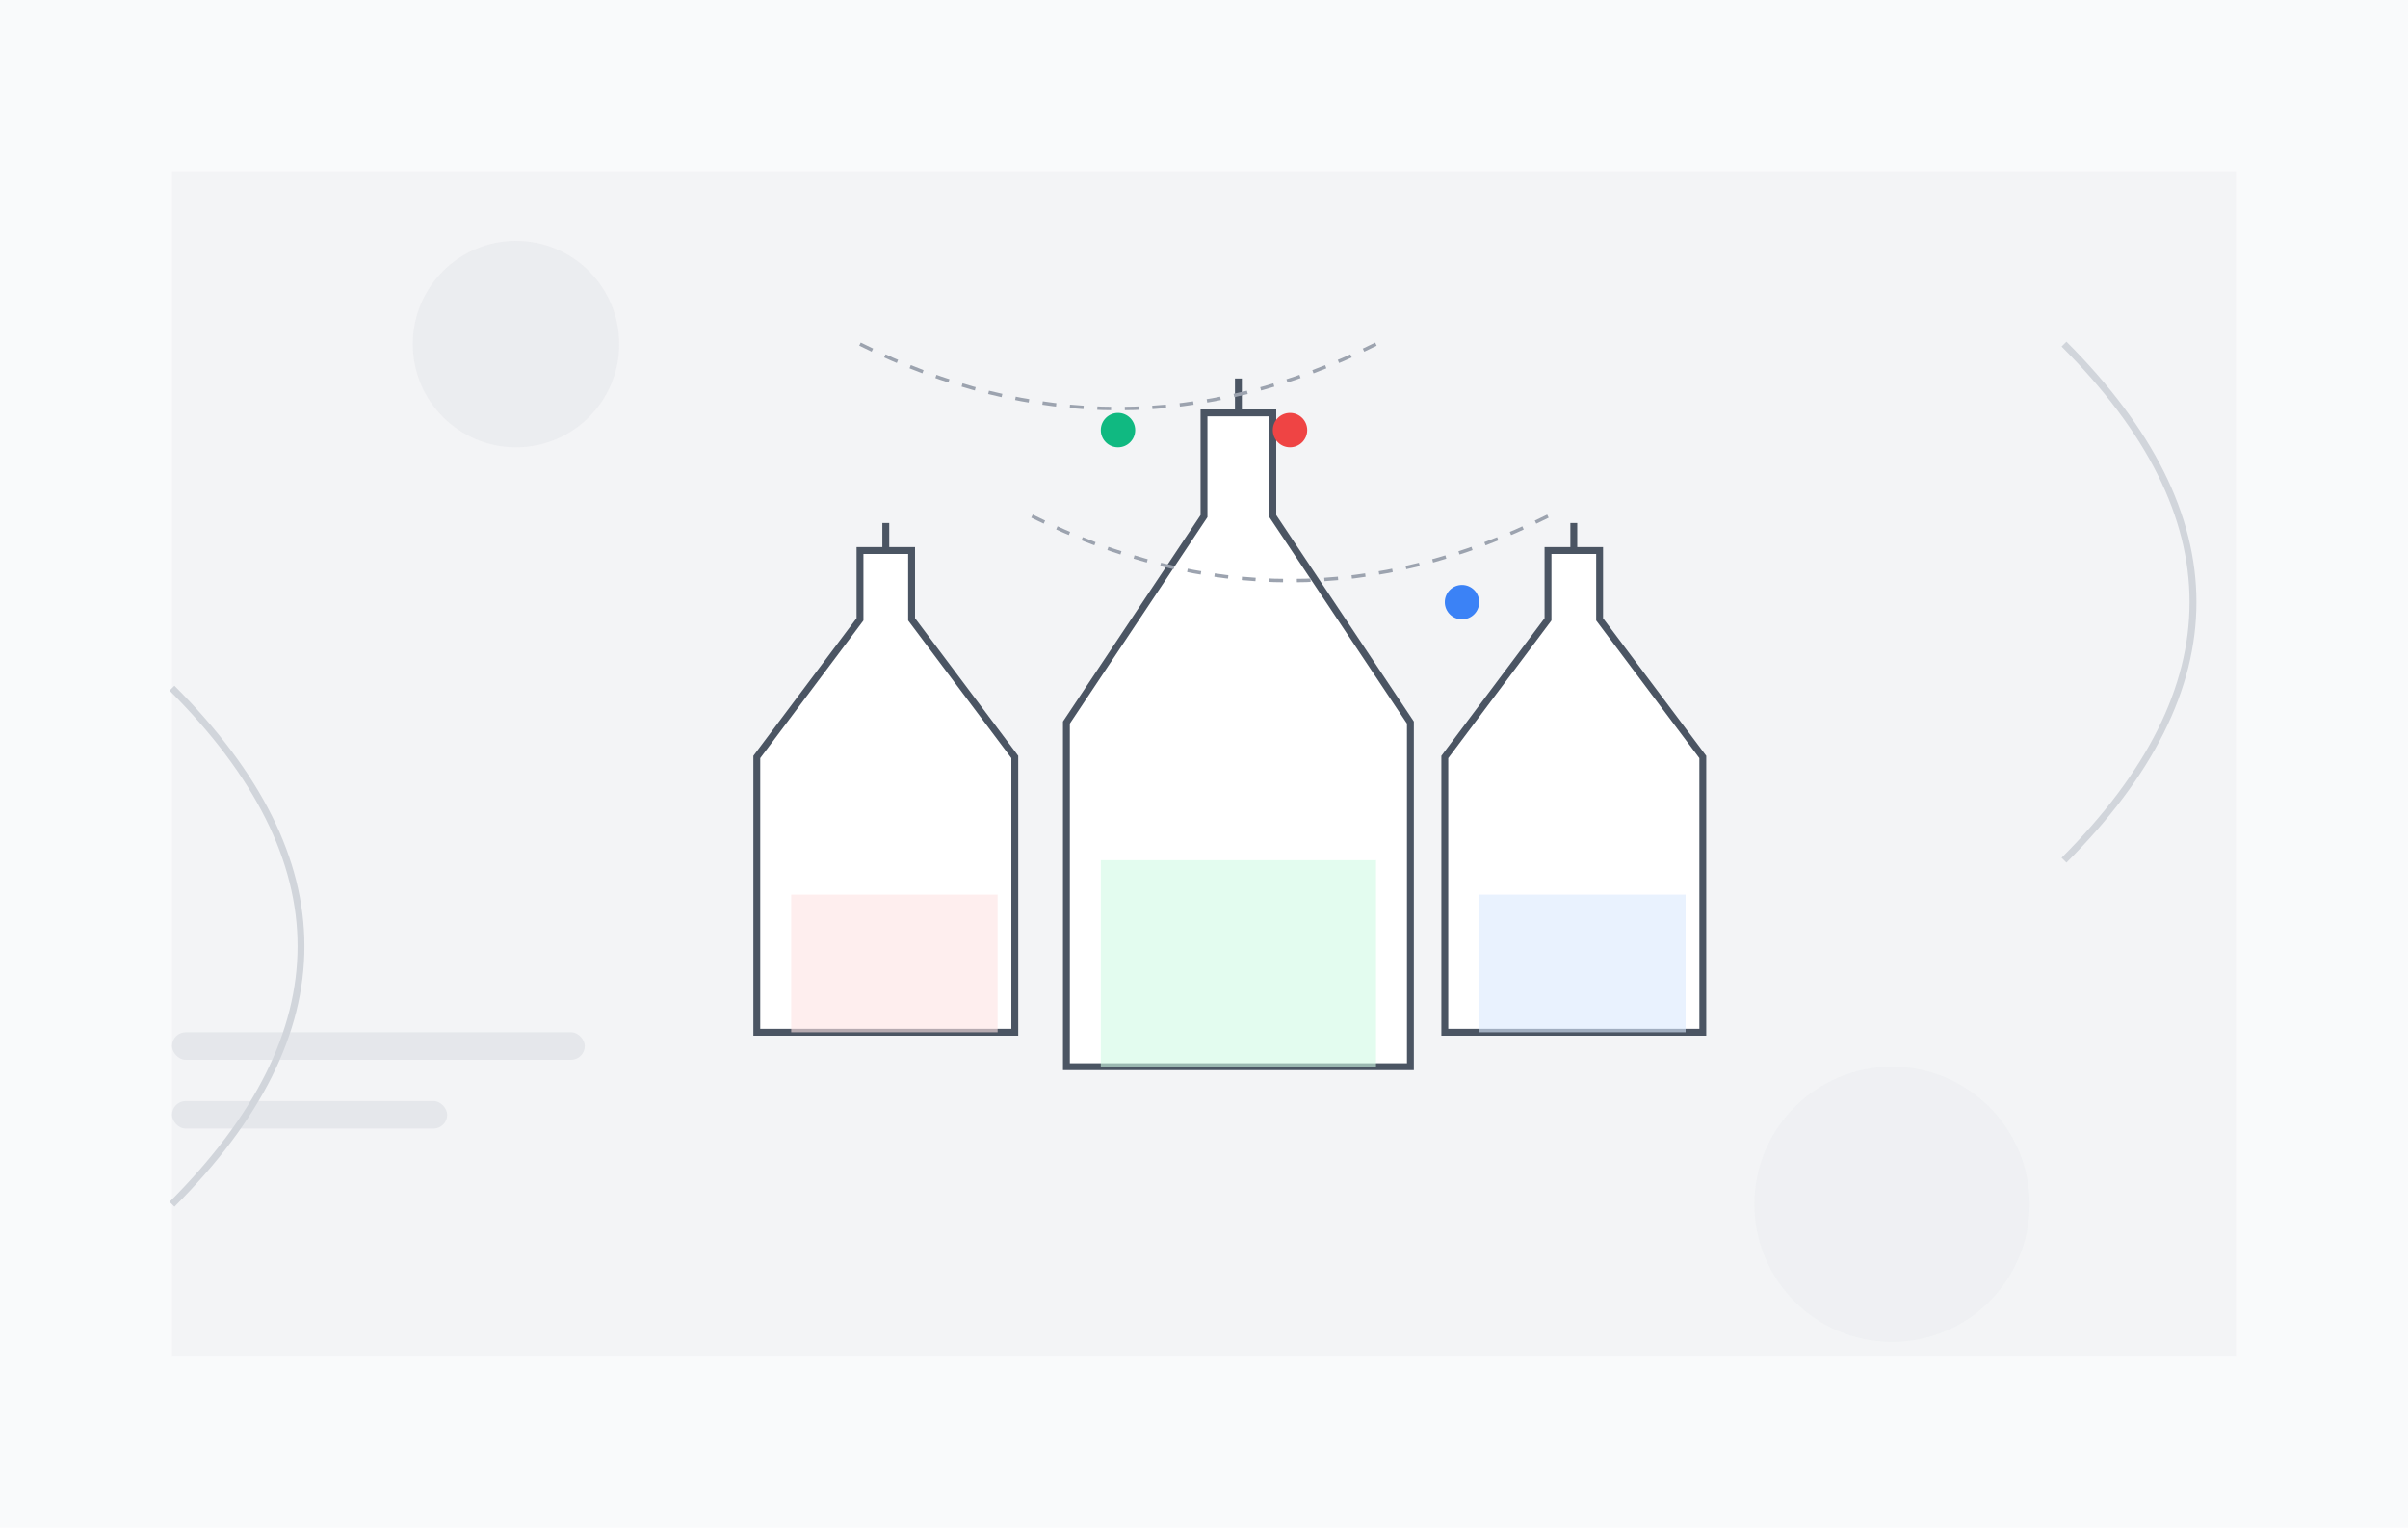 <svg width="700" height="444" viewBox="0 0 700 444" fill="none" xmlns="http://www.w3.org/2000/svg">
  <!-- Background Elements -->
  <rect width="700" height="444" fill="#F9FAFB"/>
  <path d="M50 50h600v344h-600z" fill="#F3F4F6"/>
  
  <!-- Decorative Circles -->
  <circle cx="150" cy="100" r="30" fill="#E5E7EB" opacity="0.5"/>
  <circle cx="550" cy="350" r="40" fill="#E5E7EB" opacity="0.3"/>
  
  <!-- Main Perfume Bottles Group -->
  <g transform="translate(250,100)">
    <!-- Central Perfume Bottle -->
    <path d="M100,50 v-30 h20 v30 l40,60 v100 h-100 v-100 z" fill="#FFFFFF" stroke="#4B5563" stroke-width="2"/>
    <path d="M110,20 h0 v-10 h0" stroke="#4B5563" stroke-width="2"/>
    <rect x="70" y="150" width="80" height="60" fill="#D1FAE5" opacity="0.6"/>
    
    <!-- Left Perfume Bottle -->
    <path d="M0,80 v-20 h15 v20 l30,40 v80 h-75 v-80 z" fill="#FFFFFF" stroke="#4B5563" stroke-width="2"/>
    <path d="M7.5,60 h0 v-8 h0" stroke="#4B5563" stroke-width="2"/>
    <rect x="-20" y="160" width="60" height="40" fill="#FEE2E2" opacity="0.6"/>
    
    <!-- Right Perfume Bottle -->
    <path d="M200,80 v-20 h15 v20 l30,40 v80 h-75 v-80 z" fill="#FFFFFF" stroke="#4B5563" stroke-width="2"/>
    <path d="M207.5,60 h0 v-8 h0" stroke="#4B5563" stroke-width="2"/>
    <rect x="180" y="160" width="60" height="40" fill="#DBEAFE" opacity="0.6"/>
  </g>
  
  <!-- AI Elements -->
  <g transform="translate(200,50)">
    <!-- Connection Lines -->
    <path d="M50,50 C100,75 150,75 200,50" stroke="#9CA3AF" stroke-width="1" stroke-dasharray="4 4"/>
    <path d="M100,100 C150,125 200,125 250,100" stroke="#9CA3AF" stroke-width="1" stroke-dasharray="4 4"/>
    
    <!-- Analysis Indicators -->
    <circle cx="125" cy="75" r="5" fill="#10B981"/>
    <circle cx="175" cy="75" r="5" fill="#EF4444"/>
    <circle cx="225" cy="125" r="5" fill="#3B82F6"/>
  </g>
  
  <!-- Text Elements -->
  <g transform="translate(50,300)">
    <rect x="0" y="0" width="120" height="8" rx="4" fill="#E5E7EB"/>
    <rect x="0" y="20" width="80" height="8" rx="4" fill="#E5E7EB"/>
  </g>
  
  <!-- Decorative Elements -->
  <path d="M600,100 C650,150 650,200 600,250" stroke="#D1D5DB" stroke-width="2" fill="none"/>
  <path d="M50,200 C100,250 100,300 50,350" stroke="#D1D5DB" stroke-width="2" fill="none"/>
</svg> 